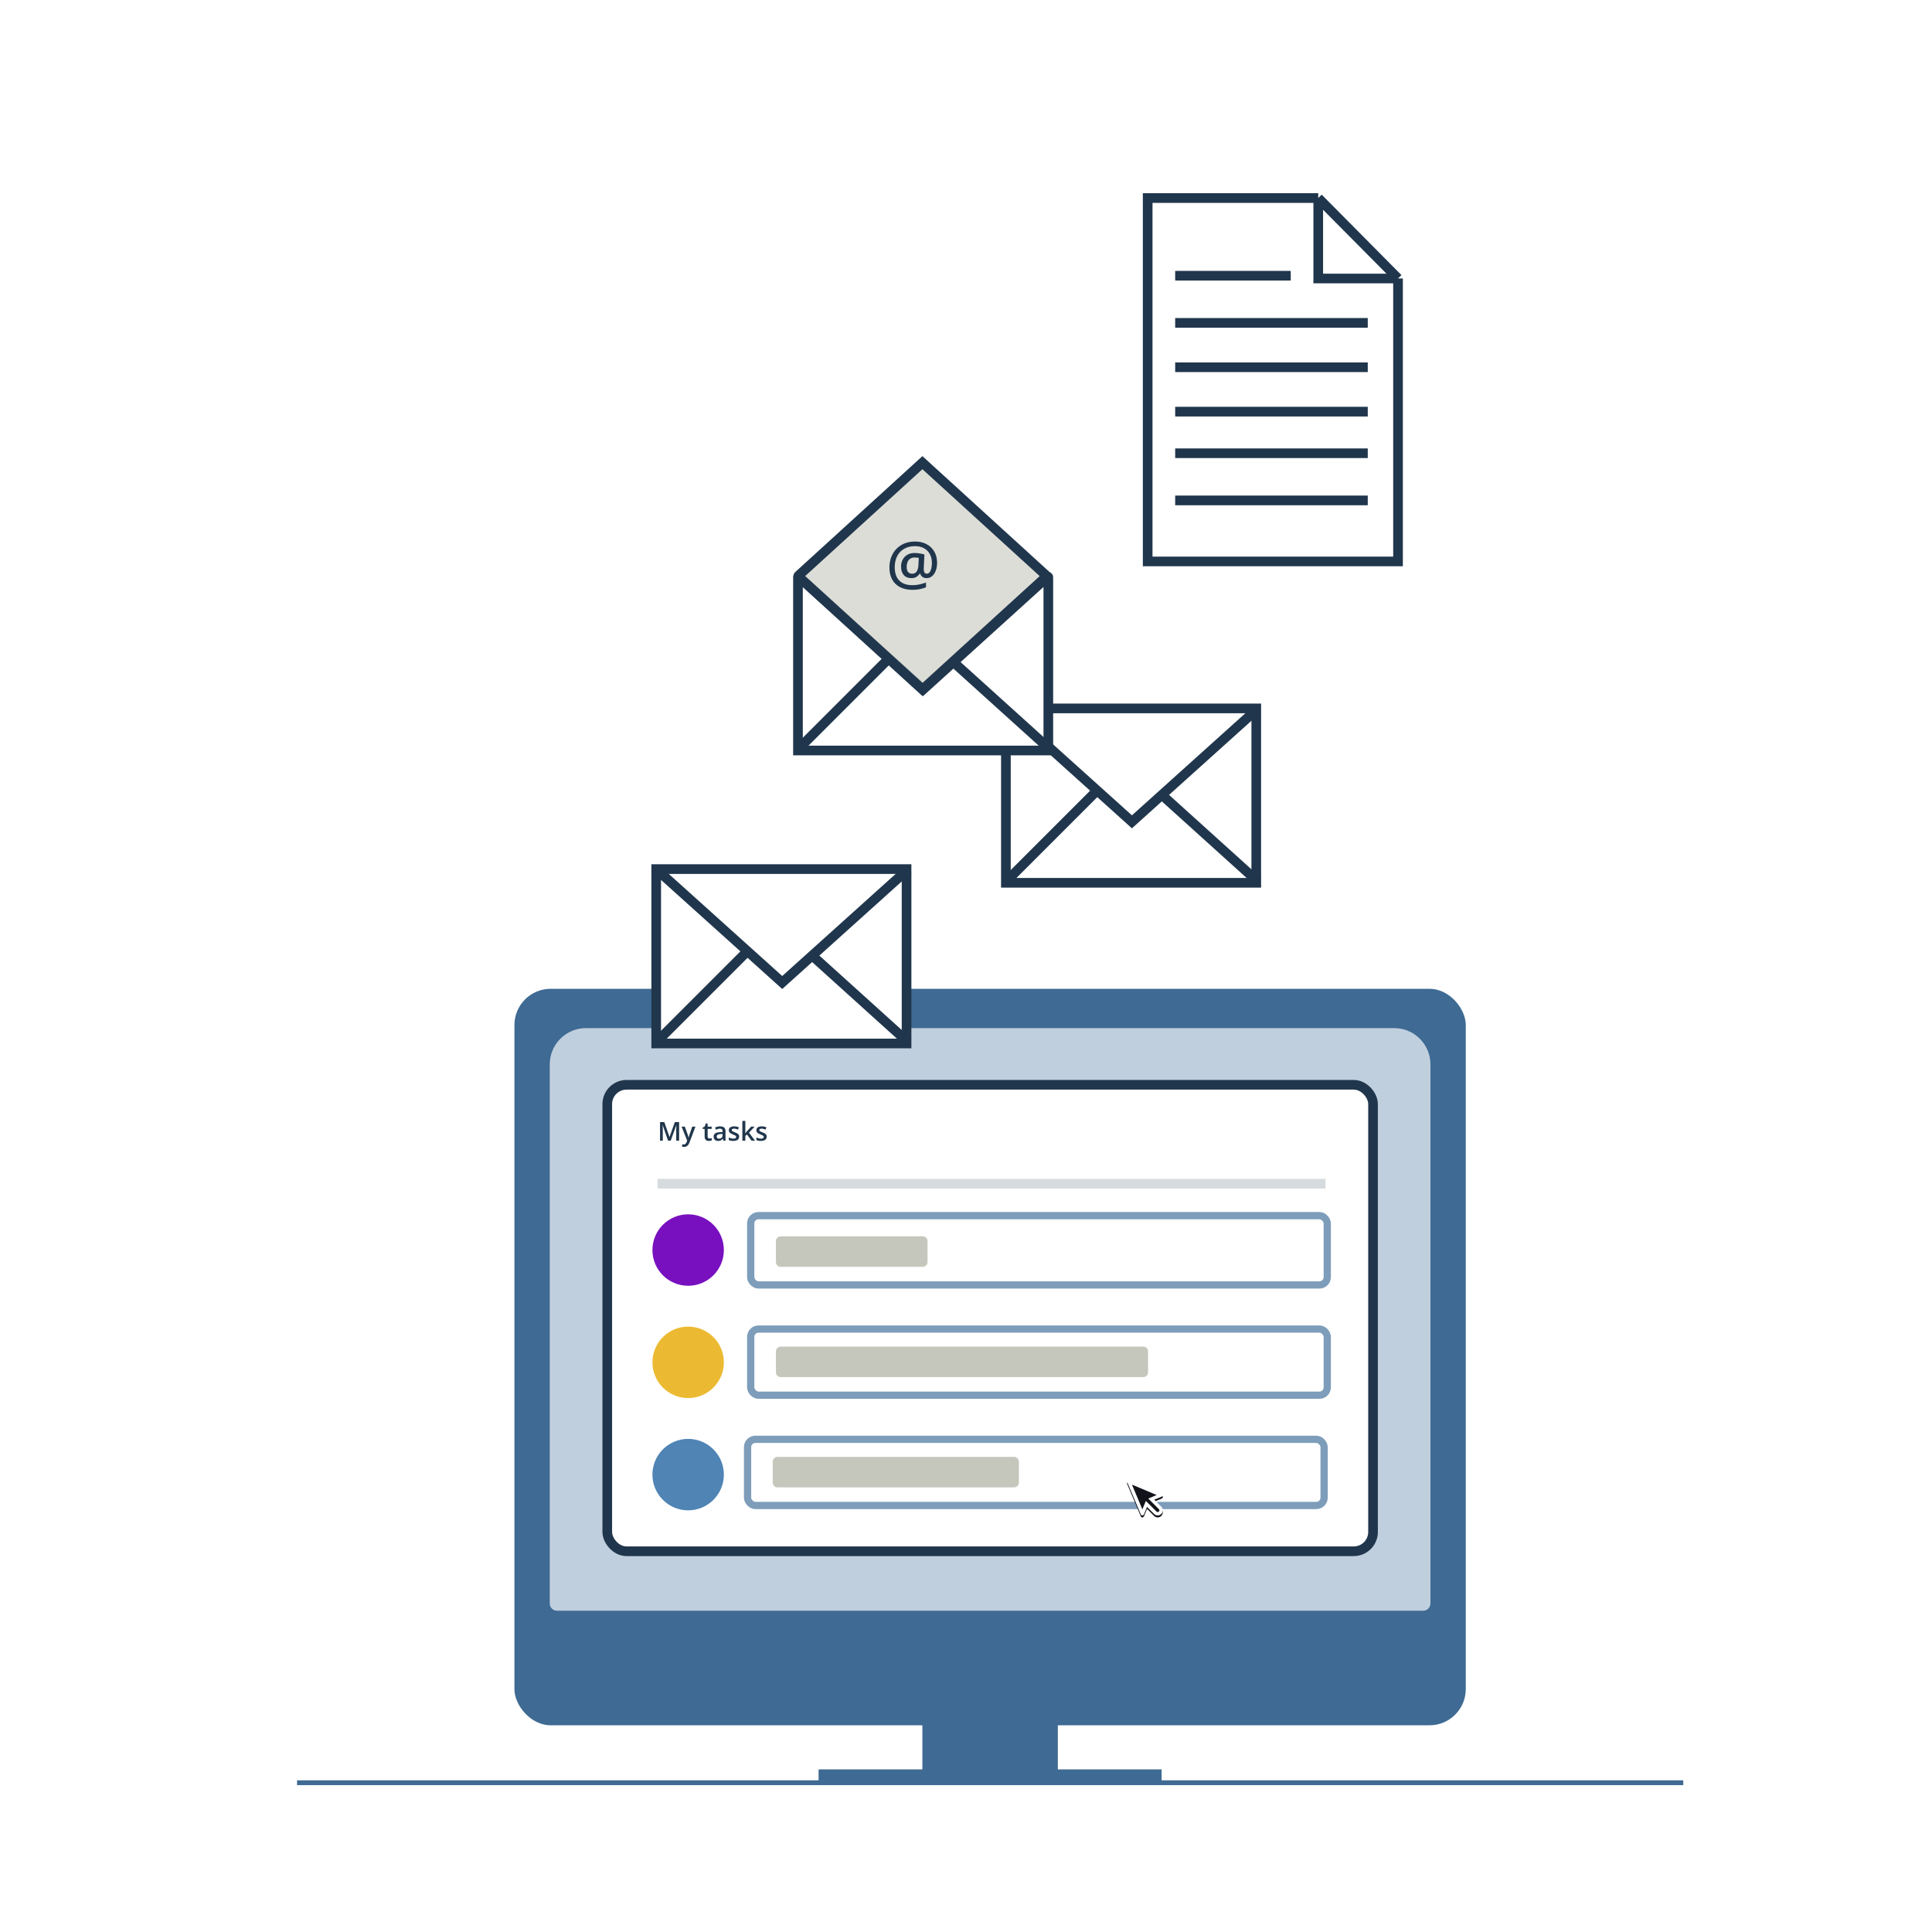 <?xml version="1.0" encoding="utf-8"?>
<svg xmlns="http://www.w3.org/2000/svg" width="800" height="800" viewBox="0 0 800 800" fill="none">
<path d="M697 738.188H123" stroke="#3E6A93" stroke-width="2"/>
<rect x="381.932" y="670.051" width="56.096" height="67.836" fill="#3E6A93"/>
<rect x="338.953" y="732.668" width="142.049" height="5.218" fill="#3E6A93"/>
<rect x="213.014" y="409.441" width="393.932" height="304.964" rx="15" fill="#3E6A93"/>
<path d="M577.317 425.719C585.602 425.719 592.317 432.434 592.317 440.719V663.968C592.317 665.625 590.974 666.968 589.317 666.968H230.643C228.986 666.968 227.643 665.625 227.643 663.968V440.719C227.643 432.434 234.358 425.719 242.643 425.719H577.317Z" fill="#C0CFDE"/>
<rect x="251.455" y="449.188" width="317.091" height="193.159" rx="8" fill="white" stroke="#20364C" stroke-width="4"/>
<path d="M276.624 472.324L274.413 465.91H274.365C274.376 466.053 274.388 466.249 274.402 466.498C274.416 466.747 274.428 467.013 274.439 467.297C274.449 467.58 274.455 467.852 274.455 468.111V472.324H273.309V464.644H275.08L277.208 470.774H277.239L279.44 464.644H281.206V472.324H280.002V468.048C280.002 467.813 280.006 467.559 280.013 467.286C280.023 467.013 280.034 466.754 280.044 466.509C280.059 466.263 280.069 466.067 280.076 465.92H280.034L277.738 472.324H276.624ZM282.225 466.509H283.57L284.762 469.829C284.815 469.979 284.862 470.128 284.904 470.275C284.95 470.419 284.988 470.561 285.02 470.701C285.055 470.841 285.083 470.981 285.104 471.121H285.135C285.17 470.939 285.219 470.736 285.282 470.512C285.349 470.284 285.422 470.056 285.503 469.829L286.648 466.509H287.977L285.482 473.123C285.338 473.501 285.161 473.823 284.951 474.089C284.745 474.359 284.499 474.562 284.216 474.699C283.932 474.839 283.608 474.909 283.244 474.909C283.069 474.909 282.916 474.898 282.787 474.877C282.657 474.86 282.547 474.841 282.456 474.82V473.832C282.529 473.849 282.622 473.865 282.734 473.879C282.846 473.893 282.962 473.9 283.081 473.9C283.302 473.9 283.493 473.857 283.654 473.769C283.815 473.681 283.951 473.557 284.063 473.396C284.176 473.238 284.268 473.058 284.342 472.855L284.547 472.308L282.225 466.509ZM293.819 471.431C293.98 471.431 294.14 471.417 294.297 471.389C294.455 471.358 294.599 471.321 294.728 471.279V472.214C294.592 472.273 294.415 472.324 294.198 472.366C293.98 472.408 293.754 472.429 293.52 472.429C293.191 472.429 292.895 472.375 292.632 472.266C292.369 472.154 292.161 471.963 292.007 471.694C291.853 471.424 291.776 471.051 291.776 470.575V467.449H290.982V466.897L291.833 466.461L292.238 465.216H293.015V466.509H294.681V467.449H293.015V470.559C293.015 470.853 293.089 471.072 293.236 471.216C293.383 471.359 293.578 471.431 293.819 471.431ZM298.19 466.398C298.926 466.398 299.481 466.561 299.856 466.887C300.234 467.213 300.423 467.72 300.423 468.41V472.324H299.546L299.309 471.499H299.267C299.103 471.71 298.933 471.883 298.758 472.02C298.582 472.156 298.379 472.258 298.148 472.324C297.921 472.394 297.642 472.429 297.313 472.429C296.966 472.429 296.656 472.366 296.383 472.24C296.11 472.111 295.894 471.914 295.737 471.652C295.579 471.389 295.5 471.056 295.5 470.654C295.5 470.055 295.723 469.605 296.168 469.303C296.616 469.002 297.292 468.836 298.195 468.804L299.204 468.768V468.463C299.204 468.06 299.11 467.773 298.92 467.601C298.735 467.43 298.472 467.344 298.132 467.344C297.842 467.344 297.56 467.386 297.287 467.47C297.013 467.554 296.747 467.657 296.488 467.78L296.089 466.908C296.372 466.757 296.695 466.635 297.055 466.54C297.42 466.446 297.798 466.398 298.19 466.398ZM299.199 469.545L298.448 469.571C297.831 469.592 297.399 469.697 297.15 469.887C296.901 470.076 296.777 470.335 296.777 470.664C296.777 470.951 296.863 471.161 297.034 471.295C297.206 471.424 297.432 471.489 297.712 471.489C298.139 471.489 298.493 471.368 298.773 471.126C299.057 470.881 299.199 470.522 299.199 470.049V469.545ZM306.06 470.664C306.06 471.046 305.967 471.368 305.782 471.631C305.596 471.893 305.325 472.093 304.967 472.23C304.614 472.363 304.179 472.429 303.664 472.429C303.258 472.429 302.908 472.4 302.614 472.34C302.323 472.284 302.048 472.196 301.789 472.077V471.011C302.066 471.14 302.376 471.252 302.719 471.347C303.065 471.442 303.393 471.489 303.701 471.489C304.107 471.489 304.4 471.426 304.579 471.3C304.757 471.17 304.846 470.999 304.846 470.785C304.846 470.659 304.81 470.547 304.736 470.449C304.666 470.347 304.533 470.244 304.337 470.139C304.144 470.03 303.861 469.901 303.486 469.75C303.118 469.603 302.808 469.456 302.556 469.309C302.304 469.162 302.113 468.985 301.983 468.778C301.854 468.568 301.789 468.3 301.789 467.974C301.789 467.459 301.992 467.069 302.398 466.803C302.808 466.533 303.349 466.398 304.022 466.398C304.379 466.398 304.715 466.435 305.03 466.509C305.349 466.579 305.661 466.682 305.965 466.819L305.577 467.748C305.314 467.633 305.05 467.538 304.783 467.465C304.521 467.388 304.253 467.349 303.98 467.349C303.661 467.349 303.417 467.398 303.249 467.496C303.085 467.594 303.002 467.734 303.002 467.917C303.002 468.053 303.043 468.169 303.123 468.263C303.204 468.358 303.342 468.452 303.538 468.547C303.738 468.641 304.015 468.759 304.368 468.899C304.715 469.032 305.015 469.172 305.267 469.319C305.522 469.463 305.719 469.64 305.855 469.85C305.992 470.06 306.06 470.331 306.06 470.664ZM308.629 464.15V468.1C308.629 468.279 308.622 468.475 308.608 468.689C308.594 468.899 308.58 469.097 308.566 469.282H308.592C308.683 469.16 308.792 469.016 308.918 468.852C309.048 468.687 309.17 468.543 309.286 468.421L311.061 466.509H312.48L310.153 469.009L312.632 472.324H311.182L309.322 469.771L308.629 470.365V472.324H307.394V464.15H308.629ZM317.471 470.664C317.471 471.046 317.378 471.368 317.192 471.631C317.007 471.893 316.735 472.093 316.378 472.23C316.024 472.363 315.59 472.429 315.075 472.429C314.669 472.429 314.319 472.4 314.024 472.34C313.734 472.284 313.459 472.196 313.2 472.077V471.011C313.476 471.14 313.786 471.252 314.129 471.347C314.476 471.442 314.804 471.489 315.112 471.489C315.518 471.489 315.811 471.426 315.989 471.3C316.168 471.17 316.257 470.999 316.257 470.785C316.257 470.659 316.22 470.547 316.147 470.449C316.077 470.347 315.944 470.244 315.748 470.139C315.555 470.03 315.271 469.901 314.896 469.75C314.529 469.603 314.219 469.456 313.967 469.309C313.714 469.162 313.524 468.985 313.394 468.778C313.264 468.568 313.2 468.3 313.2 467.974C313.2 467.459 313.403 467.069 313.809 466.803C314.219 466.533 314.76 466.398 315.432 466.398C315.79 466.398 316.126 466.435 316.441 466.509C316.76 466.579 317.071 466.682 317.376 466.819L316.987 467.748C316.725 467.633 316.46 467.538 316.194 467.465C315.931 467.388 315.663 467.349 315.39 467.349C315.072 467.349 314.828 467.398 314.66 467.496C314.495 467.594 314.413 467.734 314.413 467.917C314.413 468.053 314.453 468.169 314.534 468.263C314.615 468.358 314.753 468.452 314.949 468.547C315.149 468.641 315.425 468.759 315.779 468.899C316.126 469.032 316.425 469.172 316.677 469.319C316.933 469.463 317.129 469.64 317.266 469.85C317.402 470.06 317.471 470.331 317.471 470.664Z" fill="#20364C"/>
<line x1="272.301" y1="490.152" x2="548.864" y2="490.152" stroke="#D6DBDE" stroke-width="4"/>
<rect x="310.309" y="503.527" width="183.158" height="28.178" rx="3.24" fill="white" stroke="#20364C" stroke-width="0.27"/>
<rect x="310.855" y="503.371" width="238.732" height="28.7" rx="3.24" fill="white" stroke="#7D9DBA" stroke-width="3"/>
<circle cx="284.948" cy="517.618" r="14.793" fill="#7810BF"/>
<path d="M321.291 513.918C321.291 512.828 322.174 511.945 323.263 511.945H382.097C383.187 511.945 384.07 512.828 384.07 513.918V522.597C384.07 523.686 383.187 524.569 382.097 524.569H323.263C322.174 524.569 321.291 523.686 321.291 522.597V513.918Z" fill="#C5C7BC"/>
<circle cx="284.948" cy="564.114" r="14.793" fill="#ECBA32"/>
<rect x="310.855" y="550.332" width="238.732" height="27.395" rx="3.24" fill="white" stroke="#7D9DBA" stroke-width="3"/>
<path d="M321.291 559.578C321.291 558.489 322.174 557.605 323.263 557.605H473.416C474.505 557.605 475.388 558.489 475.388 559.578V568.257C475.388 569.346 474.505 570.229 473.416 570.229H323.263C322.174 570.229 321.291 569.346 321.291 568.257V559.578Z" fill="#C5C7BC"/>
<circle cx="284.948" cy="610.606" r="14.793" fill="#4F84B5"/>
<rect x="309.551" y="595.992" width="238.732" height="27.395" rx="3.24" fill="white" stroke="#7D9DBA" stroke-width="3"/>
<path d="M319.986 605.238C319.986 604.149 320.869 603.266 321.959 603.266H419.929C421.018 603.266 421.902 604.149 421.902 605.238V613.917C421.902 615.006 421.018 615.889 419.929 615.889H321.959C320.869 615.889 319.986 615.006 319.986 613.917V605.238Z" fill="#C5C7BC"/>
<g filter="url(#filter0_d_40000106_13017)">
<path fill-rule="evenodd" clip-rule="evenodd" d="M466.751 613.702L472.381 627.086C472.624 627.662 473.44 627.661 473.681 627.084L474.972 623.99L477.879 626.897C478.705 627.723 480.043 627.723 480.868 626.897C481.693 626.072 481.693 624.734 480.868 623.909L477.96 621.001L481.055 619.71C481.632 619.47 481.633 618.653 481.057 618.411L467.673 612.78C467.091 612.535 466.506 613.12 466.751 613.702Z" fill="#12131A"/>
</g>
<path fill-rule="evenodd" clip-rule="evenodd" d="M474.481 621.506L478.875 625.901C479.151 626.176 479.597 626.176 479.872 625.901C480.147 625.626 480.147 625.18 479.872 624.905L475.477 620.51L478.961 619.057L468.719 614.748L473.028 624.99L474.481 621.506ZM481.055 619.71C481.632 619.47 481.633 618.653 481.057 618.411L467.673 612.78C467.091 612.535 466.506 613.12 466.751 613.702L472.381 627.086C472.624 627.662 473.44 627.661 473.681 627.084L474.972 623.99L477.879 626.897C478.705 627.723 480.043 627.723 480.868 626.897C481.693 626.072 481.693 624.734 480.868 623.909L477.96 621.001L481.055 619.71Z" fill="white"/>
<path d="M416.523 365.547V293.336H520.19V326.649V365.547H416.523Z" fill="white" stroke="#20364C" stroke-width="4"/>
<path d="M453.703 327.906L416.524 365.086" stroke="#20364C" stroke-width="4"/>
<path d="M520.887 365.086L480.446 328.559" stroke="#20364C" stroke-width="4"/>
<path d="M416.523 293.336L468.705 340.3L520.887 293.336" stroke="#20364C" stroke-width="4"/>
<path d="M271.719 432.082V359.871H375.385V393.184V432.082H271.719Z" fill="white" stroke="#20364C" stroke-width="4"/>
<path d="M308.898 394.442L271.719 431.621" stroke="#20364C" stroke-width="4"/>
<path d="M376.082 431.621L335.641 395.094" stroke="#20364C" stroke-width="4"/>
<path d="M271.719 359.871L323.901 406.835L376.082 359.871" stroke="#20364C" stroke-width="4"/>
<path d="M330.422 310.758V238.998C330.422 238.824 330.628 238.733 330.756 238.85L382.255 285.511L433.754 238.85C433.883 238.733 434.088 238.825 434.088 238.998V271.86V310.758H330.422Z" fill="white" stroke="#20364C" stroke-width="4"/>
<path d="M367.602 273.117L330.422 310.297" stroke="#20364C" stroke-width="4"/>
<path d="M434.787 310.297L394.346 273.77" stroke="#20364C" stroke-width="4"/>
<path d="M381.953 191.584L433.239 238.326C433.37 238.445 433.37 238.651 433.239 238.77L381.953 285.512L330.667 238.77C330.536 238.651 330.536 238.445 330.667 238.326L381.953 191.584Z" fill="#C5C7BC" fill-opacity="0.6" stroke="#20364C" stroke-width="4"/>
<path d="M388.031 233.131C388.031 233.904 387.941 234.665 387.762 235.414C387.583 236.154 387.311 236.826 386.944 237.428C386.578 238.022 386.118 238.498 385.565 238.856C385.02 239.214 384.373 239.393 383.624 239.393C382.94 239.393 382.371 239.21 381.915 238.844C381.459 238.478 381.162 238.026 381.024 237.489H380.865C380.54 238.018 380.088 238.469 379.51 238.844C378.941 239.21 378.241 239.393 377.411 239.393C376.027 239.393 374.961 238.962 374.212 238.099C373.472 237.228 373.102 236.081 373.102 234.657C373.102 233.55 373.329 232.573 373.785 231.727C374.241 230.873 374.888 230.201 375.726 229.713C376.572 229.225 377.565 228.98 378.705 228.98C379.461 228.98 380.218 229.05 380.975 229.188C381.74 229.318 382.342 229.461 382.782 229.615L382.538 234.632C382.521 234.868 382.509 235.072 382.501 235.243C382.501 235.405 382.501 235.519 382.501 235.584C382.501 236.374 382.627 236.903 382.879 237.171C383.132 237.432 383.429 237.562 383.771 237.562C384.226 237.562 384.609 237.363 384.918 236.964C385.235 236.557 385.475 236.02 385.638 235.353C385.801 234.677 385.882 233.932 385.882 233.119C385.882 231.646 385.581 230.388 384.979 229.347C384.385 228.305 383.567 227.512 382.525 226.966C381.484 226.421 380.296 226.148 378.961 226.148C377.594 226.148 376.381 226.364 375.323 226.795C374.273 227.227 373.386 227.833 372.662 228.614C371.946 229.396 371.405 230.323 371.039 231.397C370.672 232.464 370.489 233.639 370.489 234.925C370.489 236.504 370.77 237.847 371.332 238.954C371.893 240.052 372.719 240.886 373.81 241.456C374.908 242.026 376.247 242.311 377.826 242.311C378.81 242.311 379.791 242.205 380.768 241.993C381.752 241.773 382.643 241.513 383.441 241.212V243.177C382.684 243.495 381.838 243.751 380.902 243.946C379.966 244.142 378.957 244.239 377.875 244.239C375.864 244.239 374.143 243.873 372.711 243.141C371.287 242.408 370.192 241.35 369.427 239.967C368.67 238.583 368.292 236.927 368.292 234.999C368.292 233.452 368.536 232.028 369.024 230.726C369.521 229.416 370.233 228.277 371.161 227.308C372.088 226.332 373.207 225.575 374.518 225.038C375.836 224.5 377.313 224.232 378.949 224.232C380.715 224.232 382.281 224.594 383.648 225.318C385.016 226.035 386.086 227.056 386.859 228.382C387.64 229.709 388.031 231.292 388.031 233.131ZM375.421 234.706C375.421 235.698 375.624 236.423 376.031 236.878C376.438 237.334 376.992 237.562 377.691 237.562C378.587 237.562 379.229 237.232 379.62 236.573C380.011 235.914 380.239 235.047 380.304 233.973L380.45 231.031C380.239 230.974 379.99 230.93 379.706 230.897C379.421 230.856 379.116 230.836 378.79 230.836C377.976 230.836 377.321 231.023 376.825 231.397C376.336 231.764 375.978 232.244 375.75 232.838C375.531 233.424 375.421 234.046 375.421 234.706Z" fill="#20364C"/>
<path d="M475.227 232.484V82H545.857L578.893 115.313V232.484H475.227Z" fill="white"/>
<path d="M578.893 115.313V232.484H475.227V82H545.857M578.893 115.313L545.857 82M578.893 115.313H545.857V82M486.618 133.693H566.362M486.618 114.164H534.465M486.618 152.073H566.362M486.618 170.452H566.362M486.618 187.683H566.362M486.618 207.212H566.362" stroke="#20364C" stroke-width="4"/>
<defs>
<filter id="filter0_d_40000106_13017" x="465.073" y="611.913" width="18.035" height="18.033" filterUnits="userSpaceOnUse" color-interpolation-filters="sRGB">
<feFlood flood-opacity="0" result="BackgroundImageFix"/>
<feColorMatrix in="SourceAlpha" type="matrix" values="0 0 0 0 0 0 0 0 0 0 0 0 0 0 0 0 0 0 127 0" result="hardAlpha"/>
<feOffset dy="0.81"/>
<feGaussianBlur stdDeviation="0.81"/>
<feComposite in2="hardAlpha" operator="out"/>
<feColorMatrix type="matrix" values="0 0 0 0 0.071 0 0 0 0 0.075 0 0 0 0 0.102 0 0 0 0.25 0"/>
<feBlend mode="normal" in2="BackgroundImageFix" result="effect1_dropShadow_40000106_13017"/>
<feBlend mode="normal" in="SourceGraphic" in2="effect1_dropShadow_40000106_13017" result="shape"/>
</filter>
</defs>
</svg>